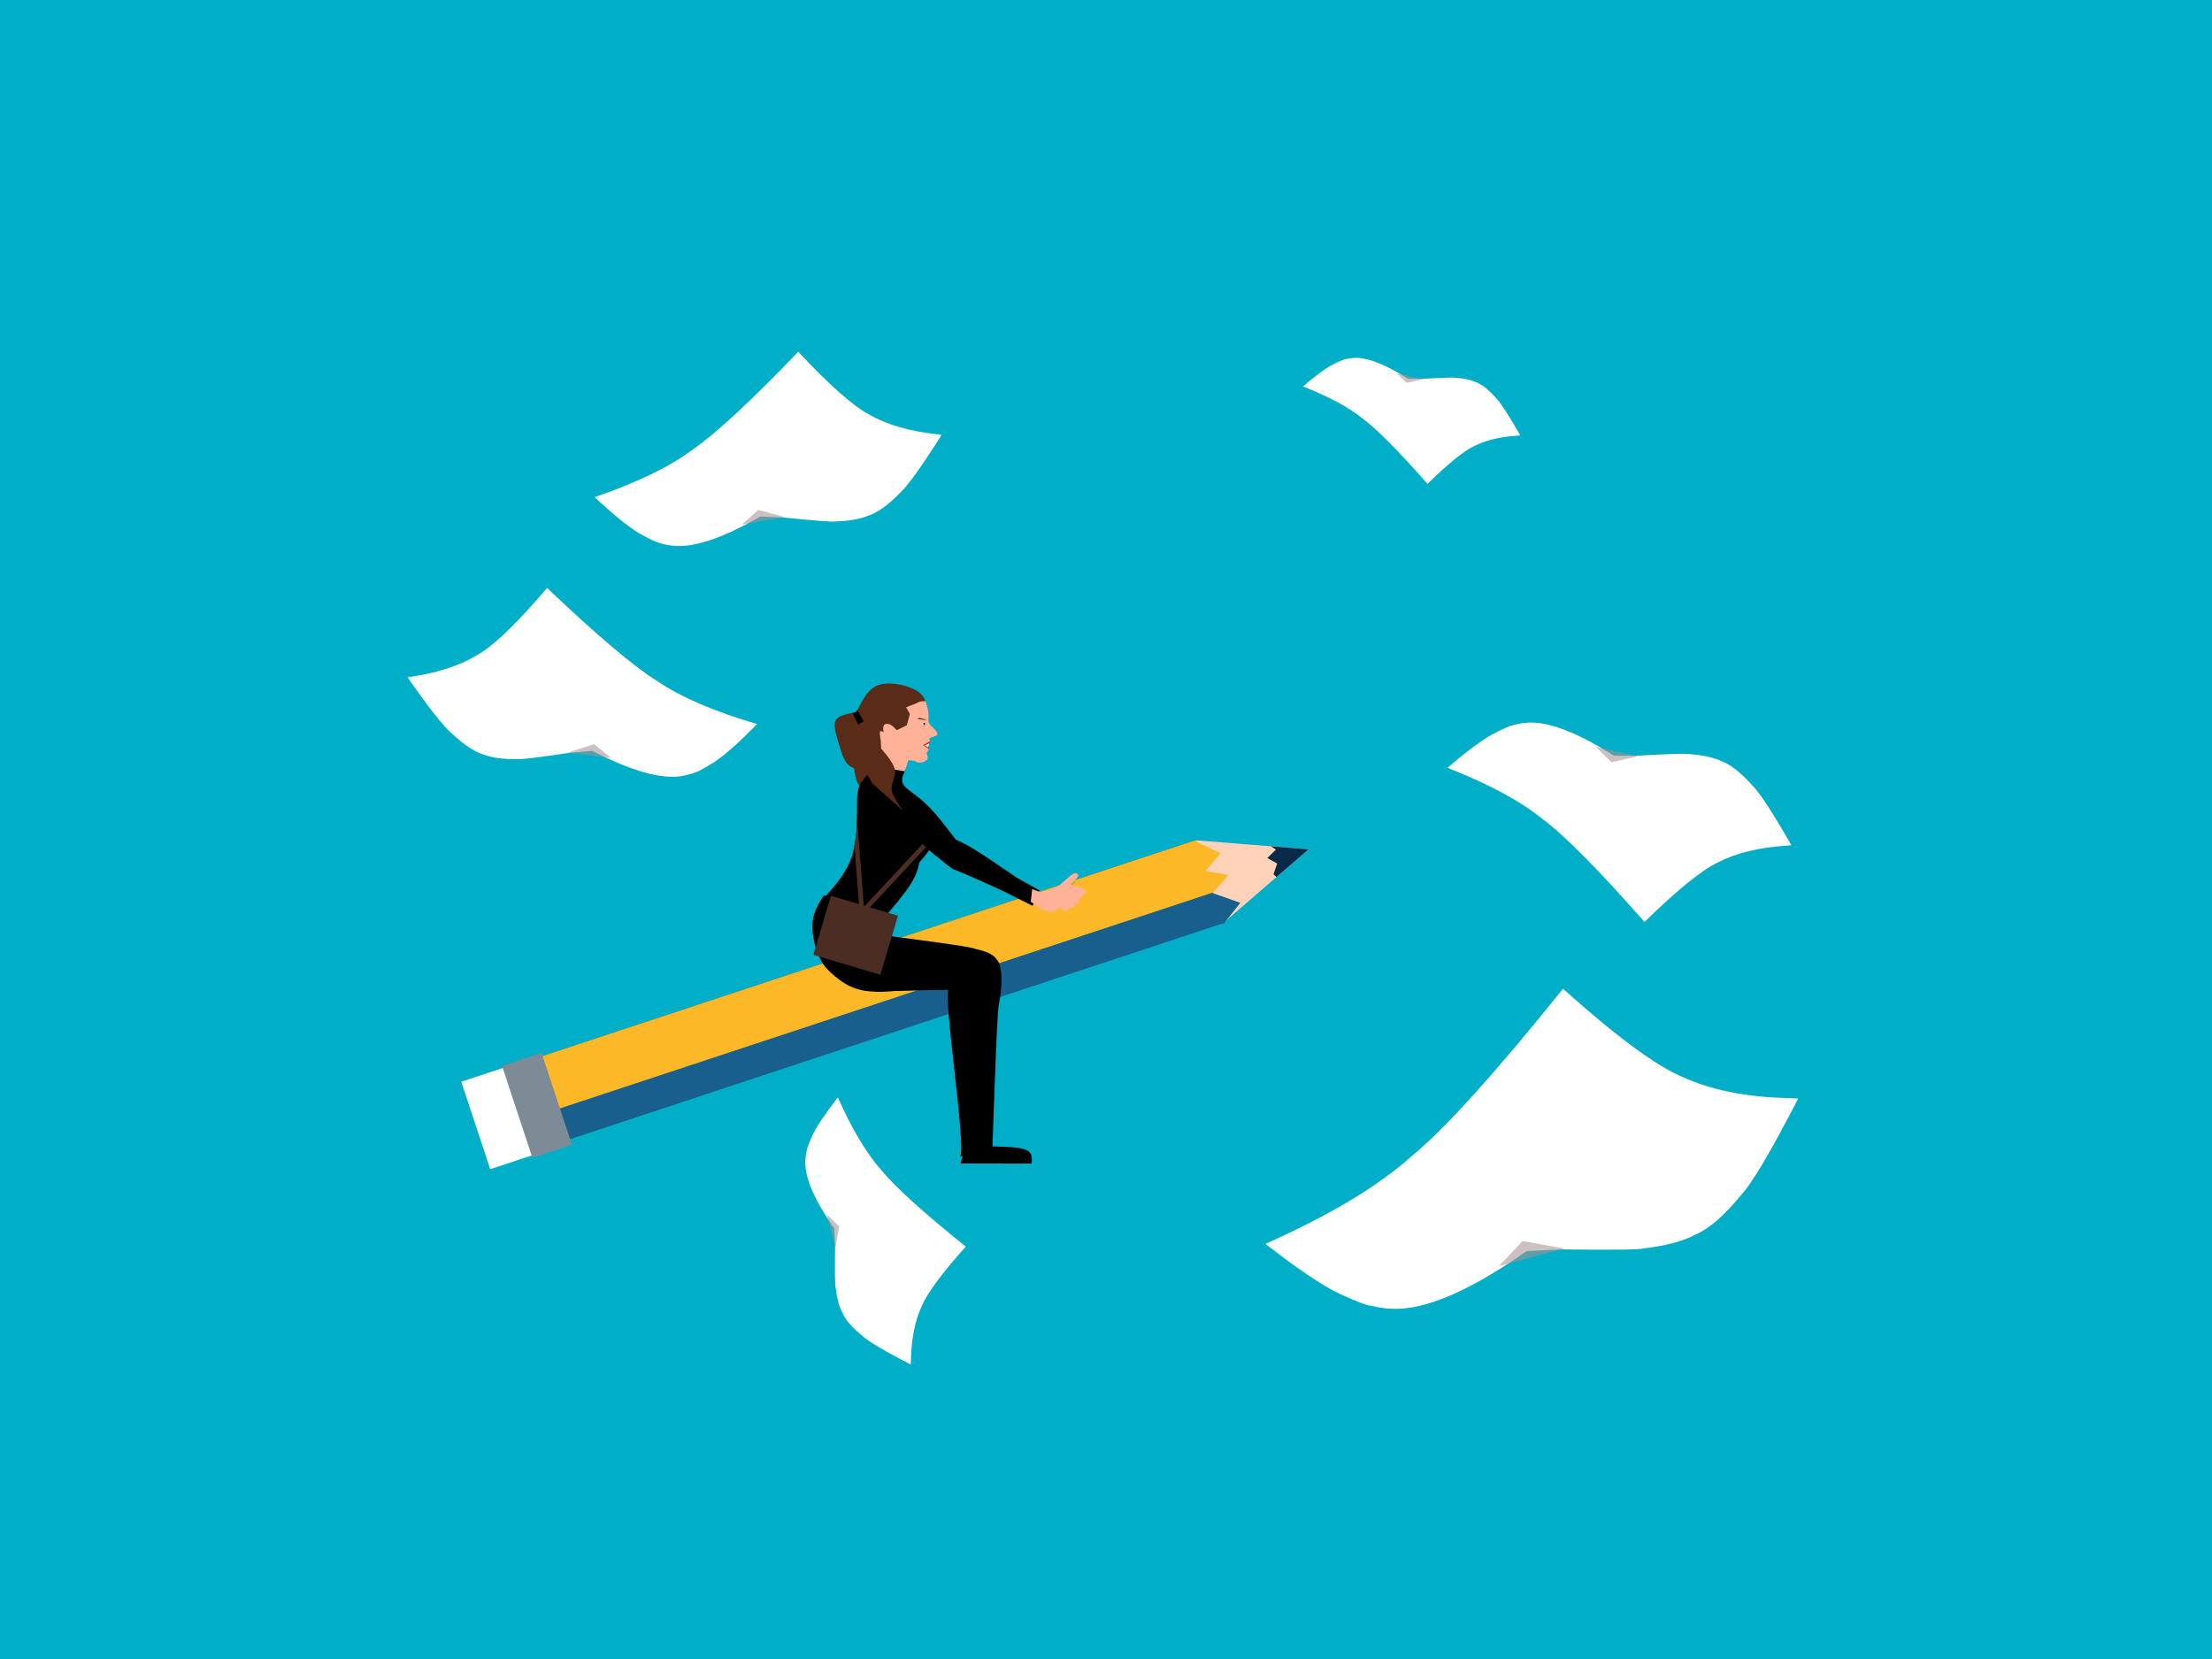<?xml version='1.0' encoding='utf-8'?>
<svg xmlns="http://www.w3.org/2000/svg" version="1.1" width="1024px" height="768px" viewBox="28 681 1024 768"><rect x="28" y="681" width="1024" height="768" fill="#333333" stroke="none"/> <g id="layer1"> <g style="fill:rgb(0,174,199); fill-opacity:1.0; stroke-linejoin: miter"> <path d="M27.999,680.475C27.86,680.475,27.727,680.53,27.629,680.629C27.53,680.727,27.475,680.86,27.475,680.999L27.476,1449.0C27.476,1449.289,27.711,1449.524,28.0,1449.524L1052.001,1449.525C1052.14,1449.525,1052.273,1449.47,1052.371,1449.371C1052.47,1449.273,1052.525,1449.14,1052.525,1449.001L1052.524,681.0C1052.524,680.711,1052.289,680.476,1052.0,680.476L27.999,680.475 Z"/> </g> <g style="fill:rgb(255,255,255); fill-opacity:1.0; stroke-linejoin: miter"> <path d="M241.544,1181.761L254.269,1177.555L266.994,1173.348Q273.687,1193.597,280.381,1213.845Q267.657,1218.052,254.932,1222.258Q248.238,1202.01,241.544,1181.761"/> </g> <g style="fill:rgb(254,210,185); fill-opacity:1.0; stroke-linejoin: miter"> <path d="M581.422,1069.97L607.596,1072.076L633.77,1074.181Q613.959,1091.297,594.148,1108.413L581.422,1069.97"/> </g> <g style="fill:rgb(109,168,214); fill-opacity:1.0; stroke-linejoin: miter"> <path d="M343.95,1060.546L343.95,1060.546L343.95,1060.546L343.95,1060.546L343.95,1060.546L343.95,1060.546L343.95,1060.546Q343.95,1060.546,343.95,1060.546"/> </g> <g style="fill:rgb(109,168,214); fill-opacity:1.0; stroke-linejoin: miter"> <path d="M343.95,1060.546L343.95,1060.546L343.95,1060.546L343.95,1060.546L343.95,1060.546L343.95,1060.546L343.95,1060.546Q343.95,1060.546,343.95,1060.546"/> </g> <g style="fill:rgb(109,168,214); fill-opacity:1.0; stroke-linejoin: miter"> <path d="M319.092,1122.345L319.093,1122.346L319.093,1122.346L319.093,1122.346L319.092,1122.345L319.093,1122.346L319.093,1122.346Q319.093,1122.346,319.092,1122.345"/> </g> <g style="fill:rgb(109,168,214); fill-opacity:1.0; stroke-linejoin: miter"> <path d="M319.092,1122.345L319.093,1122.346L319.093,1122.346L319.093,1122.346L319.092,1122.345L319.093,1122.346L319.093,1122.346Q319.093,1122.346,319.092,1122.345"/> </g> <g style="fill:rgb(109,168,214); fill-opacity:1.0; stroke-linejoin: miter"> <path d="M301.702,1125.913L301.702,1125.914L301.702,1125.914L301.702,1125.914L301.702,1125.913L301.702,1125.914L301.702,1125.914Q301.702,1125.914,301.702,1125.913"/> </g> <g style="fill:rgb(24,95,141); fill-opacity:1.0; stroke-linejoin: miter"> <path d="M275.929,1170.947L428.688,1120.446L581.448,1069.944Q587.807,1089.181,594.167,1108.417Q441.407,1158.919,288.648,1209.421Q282.289,1190.184,275.929,1170.947"/> </g> <g style="fill:rgb(252,184,38); fill-opacity:1.0; stroke-linejoin: miter"> <path d="M275.929,1170.947Q279.936,1183.068,283.944,1195.19Q436.701,1144.69,589.459,1094.188Q585.455,1082.066,581.448,1069.945L428.688,1120.446L275.929,1170.947 Z"/> </g> <g style="fill:rgb(8,41,71); fill-opacity:1.0; stroke-linejoin: miter"> <path d="M616.389,1072.783L618.693,1074.307L614.682,1078.207L619.236,1080.748L617.566,1085.716L618.922,1087.009Q626.346,1080.595,633.77,1074.181L616.389,1072.783 Z"/> </g> <g style="fill:rgb(252,184,38); fill-opacity:1.0; stroke-linejoin: miter"> <path d="M580.92,1070.191L580.92,1070.191L593.09,1076.035L585.956,1084.21L596.677,1086.085L589.296,1094.493L580.92,1070.191"/> </g> <g style="fill:rgb(24,95,141); fill-opacity:1.0; stroke-linejoin: miter"> <path d="M589.168,1094.367L589.169,1094.367L602.188,1098.943Q598.227,1103.925,594.267,1108.908L589.168,1094.367"/> </g> <g style="fill:rgb(125,139,150); fill-opacity:1.0; stroke-linejoin: miter"> <path d="M260.406,1174.441L269.559,1171.416L278.712,1168.391Q285.741,1189.651,292.769,1210.911Q283.617,1213.938,274.464,1216.964Q267.435,1195.703,260.406,1174.441"/> </g> <g style="fill:rgb(128,128,128); fill-opacity:1.0; stroke-linejoin: miter"> <path d="M525.659,1089.33L525.659,1089.33C523.085,1091.332,522.252,1092.834,521.818,1094.622L521.564,1094.56C522.014,1092.706,522.887,1091.155,525.498,1089.123 Z"/> </g> <g style="fill:rgb(0,0,0); fill-opacity:1.0; stroke-linejoin: miter"> <path d="M501.179,1102.809L501.179,1102.809L512.691,1099.627L512.691,1099.627C514.578,1099.819,515.763,1101.334,515.601,1102.933L515.601,1102.933C515.498,1103.937,514.864,1104.974,513.539,1105.735L513.539,1105.736L502.58,1108.724L502.58,1108.724L501.179,1102.809L501.179,1102.809 M501.179,1102.809L501.179,1102.809L502.58,1108.724L502.58,1108.724L513.539,1105.735L513.539,1105.736C514.864,1104.974,515.498,1103.937,515.601,1102.933L515.601,1102.933C515.763,1101.334,514.578,1099.819,512.691,1099.627L512.691,1099.627L501.179,1102.809 Z"/> </g> <g style="fill:rgb(0,0,0); fill-opacity:1.0; stroke-linejoin: miter"> <path d="M514.232,1100.009L514.232,1100.01L519.366,1098.219L519.366,1098.22C520.803,1098.937,521.333,1100.613,520.828,1101.625L520.828,1101.626C520.71,1101.862,520.535,1102.063,520.302,1102.206L520.302,1102.207L515.144,1104.792L515.144,1104.792C516.119,1103.421,516.427,1102.256,514.232,1100.009L514.232,1100.01L514.232,1100.009L514.232,1100.01 M514.232,1100.009L514.232,1100.01L514.232,1100.009L514.232,1100.01C516.427,1102.256,516.119,1103.421,515.144,1104.792L515.144,1104.792L520.302,1102.206L520.302,1102.207C520.535,1102.063,520.71,1101.862,520.828,1101.625L520.828,1101.626C521.333,1100.613,520.803,1098.937,519.366,1098.219L519.366,1098.22L514.232,1100.009 Z"/> </g> <g style="fill:rgb(0,0,0); fill-opacity:0.996; stroke-linejoin: miter"> <path d="M518.838,1098.18L518.838,1098.18L518.838,1098.18L518.838,1098.18"/> </g> <g style="fill:rgb(0,0,0); fill-opacity:0.996; stroke-linejoin: miter"> <path d="M487.96,1211.73L489.299,1211.761Q495.336,1211.895,498.039,1212.215Q501.531,1212.612,503.047,1213.33Q503.778,1213.661,504.269,1214.083Q504.632,1214.251,505.312,1215.513Q505.889,1216.814,505.586,1219.663L472.659,1219.601L475.163,1211.112L487.96,1211.73"/> </g> <g style="fill:rgb(90,43,22); fill-opacity:1.0; stroke-linejoin: miter"> <path d="M456.211,1007.853L456.619,1006.351C455.849,1003.134,453.566,1000.983,449.902,999.548C445.502,997.824,441.106,996.974,436.614,997.65C434.017,998.041,432.033,999.306,430.396,1000.931C428.971,1002.345,426.928,1005.537,424.471,1010.723C421.187,1011.203,418.669,1011.792,416.971,1012.608C415.502,1013.314,414.816,1014.324,414.494,1015.436C413.982,1017.198,414.914,1021.639,417.64,1028.873L423.029,1030.061C422.961,1036.57,424.236,1041.334,424.236,1041.334C425.108,1044.59,427.482,1046.687,427.482,1046.687L439.569,1035.197L456.211,1007.853 Z"/> </g> <g style="fill:rgb(255,178,152); fill-opacity:1.0; stroke-linejoin: miter"> <path d="M435.918,1039.923L436.04,1040.158Q436.791,1041.708,437.784,1042.504Q438.634,1043.23,441.266,1044.139L443.264,1042.507Q445.514,1039.874,446.219,1038.683Q447.519,1036.729,448.471,1032.878L451.4,1033.229Q452.782,1034.208,453.957,1034.086Q456.204,1033.825,457.195,1032.585Q457.853,1031.772,456.872,1029.59Q457.665,1028.589,457.878,1028.053Q458.093,1027.42,457.615,1026.918L458.033,1025.141Q458.663,1024.89,458.675,1024.556Q458.716,1024.154,458.059,1023.06Q458.665,1022.569,459.119,1022.369L460.823,1021.805Q461.147,1021.695,461.43,1021.531Q461.987,1021.158,461.94,1020.753Q461.936,1020.213,461.18,1019.233Q460.835,1018.715,458.652,1016.629Q458.275,1016.194,458.054,1015.67Q457.844,1015.141,457.819,1014.482Q457.943,1011.422,457.703,1010.177Q457.532,1008.88,456.433,1005.605Q454.772,1005.513,453.761,1005.872Q453.163,1006.047,451.697,1006.779L447.455,1008.424L449.213,1011.533L447.787,1016.753L443.137,1019.052Q440.151,1015.578,438.082,1016.148Q436.398,1016.443,437.044,1019.97Q435.673,1019.113,435.428,1019.643Q435.273,1019.745,435.297,1020.774Q435.292,1021.324,435.742,1023.953L435.94,1029.357L438.6,1032.182L435.918,1039.923"/> </g> <g style="fill:rgb(255,255,255); fill-opacity:1.0; stroke-linejoin: miter"> <path d="M458.032,1025.114L458.032,1025.114L455.516,1026.078Q456.555,1026.563,457.592,1027.047L458.032,1025.114"/> </g> <g style="fill:rgb(255,0,0); fill-opacity:1.0; stroke-linejoin: miter"> <path d="M458.618,1024.111L455.303,1025.992L457.961,1027.656Q458.082,1027.458,458.044,1027.327Q457.971,1027.14,457.813,1027.035Q457.515,1026.779,455.902,1026.068Q456.418,1025.832,456.78,1025.68L457.982,1025.196Q458.3,1025.055,458.424,1024.961Q458.63,1024.826,458.717,1024.551L458.618,1024.111"/> </g> <g style="fill:rgb(255,0,0); fill-opacity:1.0; stroke-linejoin: miter"> <path d="M450.372,1004.301L450.372,1004.301L450.372,1004.301L450.372,1004.301"/> </g> <g style="fill:rgb(90,43,22); fill-opacity:1.0; stroke-linejoin: miter"> <path d="M457.193,1014.46L456.886,1014.337Q455.95,1013.958,455.137,1013.675Q454.264,1013.386,453.939,1013.362Q453.523,1013.318,453.294,1013.408Q453.054,1013.473,452.752,1013.826L457.193,1014.46"/> </g> <g style="fill:rgb(255,255,255); fill-opacity:1.0; stroke-linejoin: miter"> <path d="M456.154,1015.563L455.027,1015.782L453.899,1016.002Q455.064,1016.285,456.228,1016.568L456.154,1015.563"/> </g> <g style="fill:rgb(255,255,255); fill-opacity:1.0; stroke-linejoin: miter"> <path d="M452.487,1019.222L452.487,1019.222L452.487,1019.222L452.487,1019.222"/> </g> <g style="fill:rgb(0,0,0); fill-opacity:1.0; stroke-linejoin: miter"> <path d="M456.147,1015.6L456.15,1015.622Q456.179,1015.781,456.237,1016.61Q455.98,1016.62,455.857,1016.588Q455.808,1016.576,455.763,1016.555L455.719,1016.531Q455.677,1016.505,455.641,1016.467Q455.606,1016.428,455.576,1016.378L455.549,1016.324Q455.522,1016.268,455.5,1016.203Q455.444,1016.044,455.38,1015.688L456.147,1015.6"/> </g> <g style="fill:rgb(0,0,0); fill-opacity:1.0; stroke-linejoin: miter"> <path d="M422.69,1010.999L425.303,1016.519Q426.174,1015.838,426.608,1015.611Q427.043,1015.363,427.909,1015.092L424.895,1009.619Q424.497,1010.409,424.113,1010.623Q423.781,1010.864,422.69,1010.999"/> </g> <g style="fill:rgb(0,0,0); fill-opacity:1.0; stroke-linejoin: miter"> <path d="M426.32,1027.799L426.32,1027.799L426.32,1027.799L426.32,1027.799"/> </g> <g style="fill:rgb(0,0,0); fill-opacity:1.0; stroke-linejoin: miter"> <path d="M410.335,1095.638L411.325,1094.52Q419.042,1086.302,421.896,1078.692Q423.306,1075.272,424.228,1068.401Q424.788,1064.914,424.77,1050.562Q424.999,1047.545,425.15,1047.148Q425.38,1045.478,426.648,1043.191L430.29,1038.718Q430.75,1038.137,431.891,1035.478L446.84,1038.062Q444.666,1042.462,446.486,1044.613Q446.564,1044.871,448.094,1046.254Q454.879,1051.398,455.44,1052.046L458.767,1055.29Q462.12,1058.685,470.438,1069.647Q474.234,1071.285,479.035,1074.197Q485.197,1077.995,498.594,1087.257L509.263,1093.229L505.997,1100.33L492.673,1093.65Q474.363,1085.222,469.416,1083.441Q468.649,1083.294,458.07,1074.618Q457.025,1076.272,453.528,1080.353Q452.765,1085.619,448.538,1091.897Q444.839,1097.193,436.353,1106.913L410.335,1095.638"/> </g> <g style="fill:rgb(60,70,79); fill-opacity:0.996; stroke-linejoin: miter"> <path d="M422.067,1071.207L422.067,1071.208L422.067,1071.208L422.067,1071.208L422.067,1071.207L422.067,1071.208L422.067,1071.208Q422.067,1071.208,422.067,1071.207"/> </g> <g style="fill:rgb(60,70,79); fill-opacity:0.996; stroke-linejoin: miter"> <path d="M422.067,1071.207L422.067,1071.208L422.067,1071.208L422.067,1071.208L422.067,1071.207L422.067,1071.208L422.067,1071.208Q422.067,1071.208,422.067,1071.207"/> </g> <g style="fill:rgb(90,43,22); fill-opacity:1.0; stroke-linejoin: miter"> <path d="M416.703,1018.829L415.916,1023.269Q417.158,1028.41,418.078,1030.74Q419.03,1032.996,419.291,1033.287Q419.739,1034.035,420.262,1034.614Q421.327,1035.736,422.606,1036.299Q422.988,1036.543,426.958,1037.872Q427.286,1037.943,428.459,1038.783Q429.888,1039.768,431.763,1043.613L446.142,1056.421Q441.423,1049.969,441,1047.603Q440.774,1046.794,440.741,1046.032L440.76,1045.284Q440.832,1044.549,441.034,1043.842L442.16,1040.29Q442.489,1038.408,442.345,1037.959Q442.179,1036.306,441.042,1034.336Q439.902,1032.364,438.138,1030.189Q436.876,1028.577,433.337,1024.621L416.703,1018.829"/> </g> <g style="fill:rgb(0,0,0); fill-opacity:1.0; stroke-linejoin: miter"> <path d="M408.747,1097.067L409.361,1096.744C412.013,1095.118,415.432,1094.732,419.622,1095.577C425.563,1096.775,430.357,1098.67,434.013,1101.253C435.238,1102.118,436.739,1103.364,438.503,1105.006L434.299,1113.987C461.897,1117.508,475.983,1119.587,476.56,1120.225C483.452,1121.761,485.619,1123.158,487.575,1126.49C489.216,1129.286,489.368,1137.877,487.595,1146.394C486.666,1150.855,484.674,1213.283,484.674,1213.283C470.064,1217.269,472.494,1216.321,472.494,1216.321C475.374,1211.962,464.491,1141.965,467.122,1139.072L435.823,1139.775L408.747,1097.067 Z"/> </g> <g style="fill:rgb(255,178,169); fill-opacity:0.996; stroke-linejoin: miter"> <path d="M531.396,1106.476L531.396,1106.476L531.396,1106.477L531.396,1106.476"/> </g> <g style="fill:rgb(255,178,152); fill-opacity:1.0; stroke-linejoin: miter"> <path d="M505.834,1092.626L510.365,1094.219L513.612,1093.138L518.183,1091.002L523.32,1086.573Q523.877,1086.098,524.347,1085.774Q525.555,1084.96,526.421,1085.326Q527.565,1085.827,526.898,1086.988Q526.111,1088.187,523.029,1090.495Q528.323,1091.605,529.299,1092.236Q530.683,1092.884,530.561,1094.459L527.802,1096.812Q527.811,1098.553,527.334,1099.081Q526.912,1099.465,525.889,1099.376Q525.495,1100.761,524.864,1101.089Q524.326,1101.313,523.255,1101.046Q522.606,1102.506,521.817,1102.686Q519.759,1103.282,519.09,1100.7Q517.869,1101.772,516.523,1102.521Q515.619,1102.999,514.566,1103.093Q512.502,1103.276,509.101,1101.119Q507.742,1100.286,505.169,1098.456L505.834,1092.626"/> </g> <g style="fill:rgb(0,0,0); fill-opacity:1.0; stroke-linejoin: miter"> <path d="M409.316,1095.596L408.726,1096.517Q405.393,1101.522,404.518,1105.622Q403.526,1110.445,404.78,1116.34Q405.748,1121.772,408.959,1127.109Q411.447,1130.868,417.186,1134.993Q423.592,1139.773,432.359,1140.039Q439.082,1140.741,464.064,1137.063L412.244,1095.848L409.316,1095.596"/> </g> <g style="fill:rgb(0,0,0); fill-opacity:1.0; stroke-linejoin: miter"> <path d="M411.485,1097.067L412.099,1096.744C414.75,1095.118,418.17,1094.732,422.36,1095.577C428.301,1096.775,433.095,1098.67,436.751,1101.253C437.976,1102.118,437.211,1101.997,438.975,1103.639L437.037,1113.987C464.634,1117.508,478.721,1119.588,479.298,1120.225C486.189,1121.761,488.356,1123.158,490.313,1126.49C491.954,1129.286,492.106,1137.877,490.332,1146.394C489.403,1150.855,487.411,1213.283,487.411,1213.283C472.801,1217.269,475.232,1216.321,475.232,1216.321C478.112,1211.962,467.229,1141.965,469.859,1139.072L438.561,1139.775L411.485,1097.067 Z"/> </g> <g style="fill:rgb(0,0,0); fill-opacity:1.0; stroke-linejoin: miter"> <path d="M467.962,1029.295L467.962,1029.295L467.962,1029.295L467.962,1029.295"/> </g> <g style="fill:rgb(75,45,35); fill-opacity:1.0; stroke-linejoin: miter"> <path d="M412.676,1095.668L428.183,1100.29L443.691,1104.912Q439.616,1118.581,435.542,1132.25Q420.035,1127.627,404.527,1123.005Q408.601,1109.336,412.676,1095.668"/> </g> <g style="fill:rgb(75,45,35); fill-opacity:1.0; stroke-linejoin: miter"> <path d="M425.581,1103.364L426.377,1104.105L427.173,1104.846Q441.919,1089.012,456.665,1073.177Q455.87,1072.436,455.074,1071.695L425.581,1103.364"/> </g> <g style="fill:rgb(75,45,35); fill-opacity:1.0; stroke-linejoin: miter"> <path d="M424.717,1058.966Q424.6,1066.083,424.228,1068.401Q423.926,1070.652,423.572,1072.533L425.819,1101.927L427.987,1101.762L424.721,1058.966 Z"/> </g> <g style="fill:rgb(255,126,0); fill-opacity:1.0; stroke-linejoin: miter"> <path d="M303.69,973.355L303.69,973.355L303.69,973.355L303.69,973.355L303.69,973.355L303.69,973.355L303.69,973.355L303.69,973.355L303.69,973.355L303.69,973.355 M303.69,975.433L303.69,975.434L303.69,975.433L303.69,975.434L303.69,975.433L303.69,975.434L303.69,975.433L303.69,975.434L303.69,975.433 Z"/> </g> <g style="fill:rgb(255,255,255); fill-opacity:1.0; stroke-linejoin: miter"> <path d="M860.438,1189.548L855.968,1189.335Q826.941,1188.771,806.531,1179.408Q788.411,1171.725,751.554,1138.727Q704.207,1197.64,681.319,1216.367Q658.291,1237.008,613.806,1256.829Q635.55,1273.782,647.825,1279.826Q660.127,1285.402,662.646,1285.492Q667.624,1286.731,672.664,1286.886Q695.368,1287.766,734.8,1260.157L750.778,1259.387Q786.463,1259.845,789.235,1258.89Q804.383,1257.052,812.42,1252.738Q822.25,1248.69,834.262,1233.918Q841.833,1225.654,860.438,1189.548"/> </g> <g style="fill:rgb(164,147,147); fill-opacity:0.569; stroke-linejoin: miter"> <path d="M721.893,1267.144L721.893,1267.144Q737.115,1263.054,752.337,1258.963Q742.585,1257.247,732.833,1255.53L721.893,1267.144"/> </g> <g style="fill:rgb(164,147,147); fill-opacity:1.0; stroke-linejoin: miter"> <path d="M733.317,1261.134L733.317,1261.134Q733.317,1261.135,733.317,1261.134"/> </g> <g style="fill:rgb(255,255,255); fill-opacity:1.0; stroke-linejoin: miter"> <path d="M449.604,1312.68L449.711,1310.439Q449.994,1295.885,454.688,1285.651Q458.541,1276.566,475.086,1258.086Q445.547,1234.346,436.158,1222.87Q425.808,1211.324,415.87,1189.019Q407.37,1199.922,404.34,1206.076Q401.545,1212.245,401.499,1213.508Q400.878,1216.004,400.8,1218.531Q400.359,1229.914,414.202,1249.685L414.588,1257.697Q414.358,1275.589,414.837,1276.979Q415.758,1284.574,417.921,1288.604Q419.951,1293.533,427.358,1299.556Q431.501,1303.352,449.604,1312.68"/> </g> <g style="fill:rgb(164,147,147); fill-opacity:0.569; stroke-linejoin: miter"> <path d="M410.698,1243.214L410.698,1243.215Q412.749,1250.846,414.8,1258.478Q415.661,1253.588,416.522,1248.699L410.698,1243.214"/> </g> <g style="fill:rgb(164,147,147); fill-opacity:1.0; stroke-linejoin: miter"> <path d="M413.712,1248.942L413.712,1248.942Q413.711,1248.942,413.712,1248.942"/> </g> <g style="fill:rgb(255,255,255); fill-opacity:1.0; stroke-linejoin: miter"> <path d="M216.701,994.592L219.511,994.077Q237.83,991.252,249.948,983.592Q260.76,977.19,281.275,953.176Q316.243,986.427,332.318,996.33Q348.644,1007.432,378.478,1016.191Q366.161,1028.766,358.908,1033.634Q351.598,1038.209,350.012,1038.48Q346.967,1039.688,343.791,1040.214Q329.5,1042.702,302.202,1028.585L292.027,1029.457Q269.486,1032.781,267.651,1032.413Q257.91,1032.538,252.458,1030.492Q245.894,1028.767,237.037,1020.441Q231.544,1015.856,216.701,994.592"/> </g> <g style="fill:rgb(164,147,147); fill-opacity:0.569; stroke-linejoin: miter"> <path d="M310.963,1031.909L310.963,1031.909Q300.984,1030.616,291.005,1029.321Q297.029,1027.406,303.053,1025.49L310.963,1031.909"/> </g> <g style="fill:rgb(164,147,147); fill-opacity:1.0; stroke-linejoin: miter"> <path d="M303.224,1029.077L303.224,1029.077Q303.224,1029.078,303.224,1029.077"/> </g> <g> <g style="fill:rgb(255,255,255); fill-opacity:1.0; stroke-linejoin: miter"> <path d="M857.288,1072.273L854.443,1072.537Q835.946,1073.727,823.197,1080.283Q811.86,1085.703,789.298,1107.804Q757.414,1071.585,742.28,1060.297Q727.001,1047.791,698.062,1036.424Q711.445,1024.989,719.1,1020.783Q726.786,1016.874,728.391,1016.745Q731.53,1015.811,734.741,1015.568Q749.196,1014.357,775.135,1030.837L785.348,1030.87Q808.094,1029.557,809.889,1030.086Q819.603,1030.825,824.853,1033.346Q831.238,1035.646,839.322,1044.724Q844.387,1049.778,857.288,1072.273"/> </g> <g style="fill:rgb(164,147,147); fill-opacity:0.569; stroke-linejoin: miter"> <path d="M766.703,1026.75L766.703,1026.75Q776.529,1028.923,786.354,1031.096Q780.183,1032.47,774.013,1033.844L766.703,1026.75"/> </g> <g style="fill:rgb(164,147,147); fill-opacity:1.0; stroke-linejoin: miter"> <path d="M774.161,1030.256L774.161,1030.256Q774.161,1030.255,774.161,1030.256"/> </g> </g> <g style="fill:rgb(255,255,255); fill-opacity:1.0; stroke-linejoin: miter"> <path d="M463.914,882.316L461.083,881.928Q442.657,879.927,430.207,872.818Q419.119,866.907,397.548,843.838Q364.106,878.624,348.492,889.237Q332.68,901.06,303.269,911.148Q316.138,923.159,323.602,927.697Q331.109,931.938,332.706,932.138Q335.802,933.208,338.998,933.592Q353.386,935.436,380.023,920.11L390.228,920.524Q412.895,922.835,414.711,922.384Q424.448,922.072,429.803,919.783Q436.284,917.766,444.758,909.051Q450.04,904.224,463.914,882.316"/> </g> <g style="fill:rgb(164,147,147); fill-opacity:0.569; stroke-linejoin: miter"> <path d="M371.421,923.823L371.421,923.823Q381.332,922.083,391.243,920.343Q385.139,918.699,379.034,917.056L371.421,923.823"/> </g> <g style="fill:rgb(164,147,147); fill-opacity:1.0; stroke-linejoin: miter"> <path d="M379.025,920.647L379.025,920.647Q379.025,920.648,379.025,920.647"/> </g> <g> <g style="fill:rgb(255,255,255); fill-opacity:1.0; stroke-linejoin: miter"> <path d="M731.799,882.553L730,882.72Q718.309,883.473,710.251,887.616Q703.086,891.042,688.826,905.011Q668.673,882.119,659.107,874.984Q649.451,867.08,631.159,859.895Q639.618,852.667,644.457,850.009Q649.315,847.538,650.329,847.456Q652.313,846.867,654.342,846.713Q663.479,845.947,679.874,856.363L686.329,856.384Q700.706,855.554,701.84,855.889Q707.98,856.356,711.298,857.949Q715.334,859.403,720.444,865.141Q723.645,868.335,731.799,882.553"/> </g> <g style="fill:rgb(164,147,147); fill-opacity:0.569; stroke-linejoin: miter"> <path d="M674.544,853.78L674.544,853.78Q680.755,855.153,686.965,856.527Q683.065,857.396,679.165,858.264L674.544,853.78"/> </g> <g style="fill:rgb(164,147,147); fill-opacity:1.0; stroke-linejoin: miter"> <path d="M679.258,855.996L679.258,855.996Q679.258,855.996,679.258,855.996"/> </g> </g> </g> </svg>